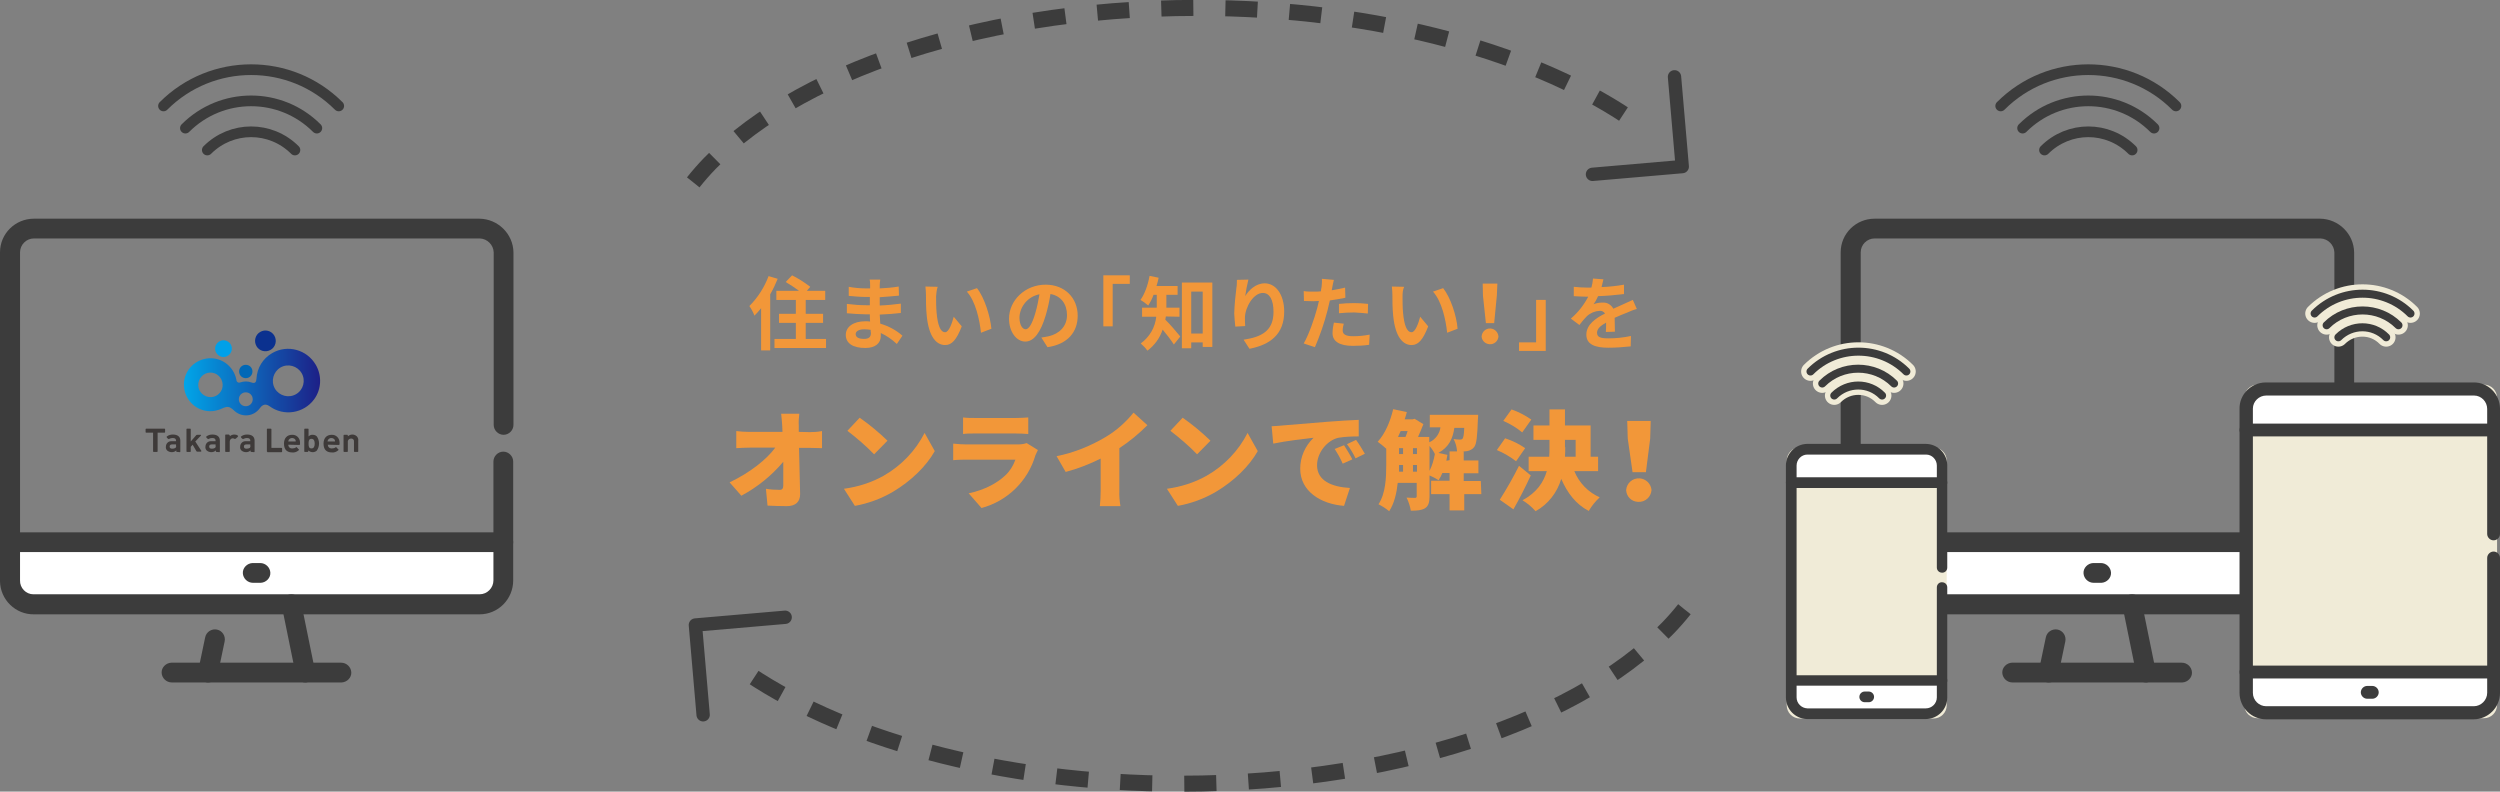 <?xml version="1.0" encoding="utf-8"?>
<!-- Generator: Adobe Illustrator 27.3.1, SVG Export Plug-In . SVG Version: 6.00 Build 0)  -->
<svg version="1.1" id="レイヤー_1" xmlns="http://www.w3.org/2000/svg" xmlns:xlink="http://www.w3.org/1999/xlink" x="0px"
	 y="0px" viewBox="0 0 935.8 296.3" style="enable-background:new 0 0 935.8 296.3;" xml:space="preserve">
<rect x="0" y="0" width="935.8" height="296.3" fill="#808080" stroke="none"/>
<style type="text/css">
	.st0{fill:#FFFFFF;}
	.st1{fill:#3C3C3C;}
	.st2{fill:none;stroke:#F0EBD7;stroke-width:7;stroke-linecap:round;stroke-linejoin:round;}
	.st3{fill:none;stroke:#3C3C3C;stroke-width:3;stroke-linecap:round;stroke-linejoin:round;}
	.st4{fill:none;stroke:#3C3C3C;stroke-width:5;stroke-linecap:round;stroke-linejoin:round;}
	.st5{fill:none;stroke:#3C3C3C;stroke-width:6;stroke-linejoin:round;stroke-dasharray:12;}
	.st6{fill:none;stroke:#3C3C3C;stroke-width:4;stroke-linecap:round;stroke-linejoin:round;}
	.st7{fill:url(#パス_81_00000043426269268858542170000007275544517744425919_);}
	.st8{fill:#0B318F;}
	.st9{fill:#00A0E9;}
	.st10{fill:#0068B7;}
	.st11{display:none;}
	.st12{display:inline;fill:#3E3A39;}
	.st13{fill:#3E3A39;}
	.st14{fill:#F0EBD7;}
	.st15{fill:#F29739;}
</style>
<g id="ill-01" transform="translate(-238.001 -1177.242)">
	<g id="グループ_12">
		<rect id="長方形_9" x="930.6" y="1381.1" class="st0" width="184.9" height="21.3"/>
		<g id="グループ_11">
			<path id="パス_14" class="st1" d="M1106.5,1407.2H939.7c-6.9,0.1-12.6-5.5-12.7-12.4c0-0.1,0-0.2,0-0.3v-122.8
				c0-7,5.7-12.6,12.7-12.6h166.8c6.9,0.1,12.6,5.7,12.7,12.6v64.6c0,2-1.7,3.7-3.7,3.7s-3.7-1.7-3.7-3.7v-64.6
				c-0.1-2.8-2.4-5.1-5.2-5.2H939.7c-2.9,0-5.2,2.4-5.2,5.2v122.8c-0.1,2.8,2.2,5.2,5,5.2c0.1,0,0.2,0,0.2,0h166.8
				c2.9,0,5.2-2.4,5.2-5.2v-44.5c0-2,1.7-3.7,3.7-3.7s3.7,1.7,3.7,3.7v44.5C1119.2,1401.5,1113.5,1407.2,1106.5,1407.2z"/>
			<path id="パス_15" class="st1" d="M1054.8,1432.7h-63.5c-2,0-3.7-1.6-3.8-3.6s1.6-3.7,3.6-3.8c0,0,0.1,0,0.1,0h63.5
				c2,0,3.7,1.6,3.8,3.6s-1.6,3.7-3.6,3.8C1054.9,1432.7,1054.9,1432.7,1054.8,1432.7z"/>
			<path id="パス_16" class="st1" d="M1004.9,1432.7c-0.3,0-0.5,0-0.8-0.1c-2-0.4-3.3-2.4-2.9-4.4c0,0,0,0,0,0l2.6-12.4
				c0.4-2,2.4-3.3,4.4-2.9c2,0.4,3.3,2.4,2.9,4.4c0,0,0,0,0,0l-2.6,12.4C1008.2,1431.5,1006.6,1432.7,1004.9,1432.7z"/>
			<path id="パス_17" class="st1" d="M1041.3,1432.7c-1.8,0-3.3-1.2-3.6-3l-5.2-25.5c-0.4-2,0.8-4,2.8-4.4c2-0.4,4,0.8,4.4,2.8
				c0,0,0,0,0,0.1l5.2,25.5c0.4,2-0.9,4-2.9,4.4C1041.8,1432.7,1041.6,1432.7,1041.3,1432.7z"/>
			<path id="パス_18" class="st1" d="M1115.5,1383.9H930.7c-2,0-3.7-1.7-3.7-3.7s1.7-3.7,3.7-3.7h184.7c2,0,3.7,1.7,3.7,3.7
				S1117.5,1383.9,1115.5,1383.9z"/>
			<path id="パス_19" class="st1" d="M1024.5,1395.4h-2.8c-2,0-3.7-1.6-3.8-3.6s1.6-3.7,3.6-3.8c0,0,0.1,0,0.1,0h2.8
				c2,0,3.7,1.6,3.8,3.6s-1.6,3.7-3.6,3.8C1024.6,1395.4,1024.5,1395.4,1024.5,1395.4z"/>
		</g>
	</g>
	<g id="グループ_13">
		<path id="パス_20" class="st2" d="M924.6,1325.3c5-5,13-5,17.9,0"/>
		<path id="パス_21" class="st2" d="M920.1,1320.8c7.4-7.4,19.5-7.4,26.9,0c0,0,0,0,0,0"/>
		<path id="パス_22" class="st2" d="M915.7,1316.3c9.9-9.9,26-9.9,35.9,0"/>
	</g>
	<g id="グループ_14">
		<path id="パス_23" class="st3" d="M924.6,1325.3c5-5,13-5,17.9,0"/>
		<path id="パス_24" class="st3" d="M920.1,1320.8c7.4-7.4,19.5-7.4,26.9,0c0,0,0,0,0,0"/>
		<path id="パス_25" class="st3" d="M915.7,1316.3c9.9-9.9,26-9.9,35.9,0"/>
	</g>
	<g id="グループ_15">
		<path id="パス_26" class="st4" d="M834.1,1242.5l33.6-2.9l-2.9-33.6"/>
		<path id="パス_27" class="st5" d="M497.5,1245.5c30.3-38.3,103.3-65.3,188.6-65.3c68.1,0,128.4,17.2,165.3,43.6"/>
	</g>
	<g id="グループ_16">
		<path id="パス_28" class="st4" d="M531.9,1408.3l-33.6,2.9l2.9,33.6"/>
		<path id="パス_29" class="st5" d="M868.5,1405.3c-30.3,38.3-103.3,65.3-188.6,65.3c-68.1,0-128.4-17.2-165.3-43.6"/>
	</g>
	<g id="グループ_17">
		<path id="パス_30" class="st6" d="M315.6,1233.4c9.1-9.1,23.7-9.1,32.8,0c0,0,0,0,0,0"/>
		<path id="パス_31" class="st6" d="M307.4,1225.2c13.6-13.6,35.6-13.6,49.2,0c0,0,0,0,0,0"/>
		<path id="パス_32" class="st6" d="M299.2,1216.9c18.1-18.1,47.5-18.1,65.6,0c0,0,0,0,0,0"/>
	</g>
	<g id="グループ_18">
		<path id="パス_33" class="st6" d="M1003.3,1233.4c9.1-9.1,23.7-9.1,32.8,0c0,0,0,0,0,0"/>
		<path id="パス_34" class="st6" d="M995.1,1225.2c13.6-13.6,35.6-13.6,49.2,0c0,0,0,0,0,0"/>
		<path id="パス_35" class="st6" d="M986.9,1216.9c18.1-18.1,47.5-18.1,65.6,0c0,0,0,0,0,0"/>
	</g>
	<g id="グループ_19">
		<path id="パス_36" class="st2" d="M1113.3,1303.5c5-5,13-5,17.9,0c0,0,0,0,0,0"/>
		<path id="パス_37" class="st2" d="M1108.9,1299c7.4-7.4,19.5-7.4,26.9,0"/>
		<path id="パス_38" class="st2" d="M1104.4,1294.6c9.9-9.9,26-9.9,35.9,0c0,0,0,0,0,0"/>
	</g>
	<g id="グループ_20">
		<path id="パス_39" class="st3" d="M1113.3,1303.5c5-5,13-5,17.9,0c0,0,0,0,0,0"/>
		<path id="パス_40" class="st3" d="M1108.9,1299c7.4-7.4,19.5-7.4,26.9,0"/>
		<path id="パス_41" class="st3" d="M1104.4,1294.6c9.9-9.9,26-9.9,35.9,0c0,0,0,0,0,0"/>
	</g>
	<g id="グループ_35">
		<g id="グループ_29">
			
				<linearGradient id="パス_81_00000163761152463397484170000005026530213764343735_" gradientUnits="userSpaceOnUse" x1="284.08" y1="1616.741" x2="285.08" y2="1616.741" gradientTransform="matrix(51.026 0 0 -25.012 -14188.783 41758.188)">
				<stop  offset="0" style="stop-color:#00A6E9"/>
				<stop  offset="1" style="stop-color:#1D2087"/>
			</linearGradient>
			<path id="パス_81" style="fill:url(#パス_81_00000163761152463397484170000005026530213764343735_);" d="M356.2,1313.8
				c-3.3-5.7-10.6-7.7-16.3-4.4c-3.5,2-5.7,5.6-5.9,9.6c-0.1,1.3-0.5,1.9-1.9,1.4c-1.3-0.5-2.8-0.5-4.2,0c-0.5,0.2-1.1,0-1.3-0.5
				c-0.1-0.1-0.1-0.2-0.1-0.4c-1-5.4-6.1-9-11.5-8c-5.4,1-9,6.1-8,11.5s6.1,9,11.5,8c0.8-0.2,1.7-0.4,2.5-0.8c2.2-1,2.9-0.9,4.7,0.8
				c2.6,2.4,6.6,2.3,9-0.3c0.2-0.2,0.4-0.4,0.5-0.6c0.6-0.8,1.8-2.2,3.7-0.8c5.3,3.9,12.8,2.7,16.7-2.6
				C358.3,1323,358.6,1317.9,356.2,1313.8L356.2,1313.8z M321.1,1322.9c-0.9,2.4-3.5,3.6-5.9,2.7c-2.4-0.9-3.6-3.5-2.7-5.9
				c0.9-2.4,3.5-3.6,5.9-2.7C320.7,1317.9,321.9,1320.5,321.1,1322.9C321.1,1322.9,321.1,1322.9,321.1,1322.9z M330,1329.3
				c-1.5,0-2.6-1.2-2.6-2.6c0-1.5,1.2-2.6,2.6-2.6c1.5,0,2.6,1.2,2.6,2.6C332.6,1328.1,331.5,1329.3,330,1329.3
				C330,1329.3,330,1329.3,330,1329.3L330,1329.3z M348.8,1324.8c-2.8,1.6-6.3,0.6-7.9-2.1c-1.6-2.8-0.6-6.3,2.1-7.9
				c2.8-1.6,6.3-0.6,7.9,2.1c0,0,0,0,0,0C352.5,1319.6,351.6,1323.2,348.8,1324.8C348.8,1324.8,348.8,1324.8,348.8,1324.8
				L348.8,1324.8z"/>
			<path id="パス_82" class="st8" d="M340.7,1302.9c1.1,1.9,0.4,4.3-1.4,5.3c-1.9,1.1-4.3,0.4-5.3-1.4c-1.1-1.9-0.4-4.3,1.4-5.3
				c0,0,0,0,0,0C337.2,1300.4,339.6,1301,340.7,1302.9z"/>
			<path id="パス_83" class="st9" d="M324.6,1308.8c-0.6,1.6-2.4,2.5-4,1.9s-2.5-2.4-1.9-4c0.6-1.6,2.4-2.5,4-1.9c0,0,0,0,0,0
				C324.4,1305.4,325.2,1307.2,324.6,1308.8z"/>
			<path id="パス_84" class="st10" d="M332.5,1316.3c0,1.4-1.1,2.5-2.5,2.5c-1.4,0-2.5-1.1-2.5-2.5c0-1.4,1.1-2.5,2.5-2.5
				c0,0,0,0,0,0C331.4,1313.8,332.5,1314.9,332.5,1316.3z"/>
		</g>
		<g id="グループ_34">
			<g id="グループ_30" class="st11">
				<path id="パス_85" class="st12" d="M321.5,1356.1c-0.6,0.7-1.5,1-2.4,1c-0.9,0-1.7-0.3-2.3-0.9c-0.9-0.9-0.8-2-0.8-3.4
					s0-2.6,0.8-3.4c0.6-0.6,1.5-1,2.3-0.9c1.6-0.1,3,1,3.2,2.6c0,0.1,0,0.2-0.1,0.2c0,0,0,0,0,0h-1.4c-0.1,0-0.1-0.1-0.2-0.1
					c-0.2-0.7-0.8-1.2-1.5-1.1c-0.4,0-0.8,0.2-1.1,0.5c-0.3,0.4-0.4,0.8-0.4,2.4s0.1,2.1,0.4,2.4c0.3,0.3,0.7,0.5,1.1,0.4
					c0.5,0,0.9-0.2,1.2-0.5c0.3-0.3,0.4-0.7,0.4-1.2v-0.3h-1.4c-0.1,0-0.2-0.1-0.2-0.2v-1.1c0-0.1,0.1-0.2,0.2-0.2h2.9
					c0.1,0,0.2,0.1,0.2,0.2v1.1C322.4,1354.5,322.1,1355.4,321.5,1356.1z"/>
				<path id="パス_86" class="st12" d="M334.2,1356.4c-0.5,0.5-1.2,0.8-2,0.8c-0.7,0-1.4-0.3-2-0.8c-1-1.5-1-3.4,0-4.9
					c0.5-0.5,1.2-0.8,2-0.8c0.7,0,1.4,0.3,2,0.8C335.1,1352.9,335.1,1354.9,334.2,1356.4z M332.9,1352.4c-0.2-0.2-0.5-0.3-0.7-0.3
					c-0.3,0-0.5,0.1-0.7,0.3c-0.3,0.4-0.4,1-0.4,1.5c-0.1,0.5,0.1,1.1,0.4,1.5c0.2,0.2,0.5,0.3,0.7,0.3c0.3,0,0.5-0.1,0.7-0.3
					c0.3-0.4,0.4-1,0.4-1.5C333.4,1353.4,333.2,1352.8,332.9,1352.4z"/>
				<path id="パス_87" class="st12" d="M340.2,1357.1c-0.1,0-0.2-0.1-0.2-0.2v-0.4c-0.4,0.4-1,0.7-1.6,0.7c-0.6,0-1.1-0.2-1.5-0.6
					c-0.5-0.5-0.7-1.1-0.6-1.8v-3.9c0-0.1,0.1-0.2,0.2-0.2h1.2c0.1,0,0.2,0.1,0.2,0.2v3.7c0,0.6,0.4,1.1,1,1.1s1.1-0.4,1.1-1
					c0-0.1,0-0.1,0-0.2v-3.7c0-0.1,0.1-0.2,0.2-0.2h1.2c0.1,0,0.2,0.1,0.2,0.2v6c0,0.1-0.1,0.2-0.2,0.2L340.2,1357.1z"/>
				<path id="パス_88" class="st12" d="M348.1,1356.5c-0.4,0.4-1,0.6-1.5,0.6c-0.6,0-1.1-0.2-1.5-0.6v2.7c0,0.1-0.1,0.2-0.2,0.2
					h-1.2c-0.1,0-0.2-0.1-0.2-0.2v-8.3c0-0.1,0.1-0.2,0.2-0.2h1.2c0.1,0,0.2,0.1,0.2,0.2v0.4c0.4-0.5,1-0.7,1.6-0.7
					c0.6,0,1.1,0.2,1.5,0.6C349,1352.9,349,1354.9,348.1,1356.5L348.1,1356.5z M346.1,1352.1c-0.9,0-1.1,0.8-1.1,1.8
					s0.1,1.8,1.1,1.8s1.1-0.8,1.1-1.8S347.1,1352.1,346.1,1352.1z"/>
				<path id="パス_89" class="st12" d="M325.6,1350.6c0.2,0,0.3,0,0.3,0.3l0,0.2c0,0,0,0.1,0.1,0c0.4-0.4,1-0.6,1.6-0.6
					c0.5,0,1,0.1,1.3,0.4c0.2,0.1,0.1,0.2,0.1,0.3c-0.1,0.2-0.3,0.4-0.5,0.5c-0.1,0.2-0.3,0.3-0.5,0.4c-0.1,0.1-0.2,0.1-0.3,0
					c-0.2-0.1-0.5-0.2-0.7-0.2c-0.6,0-1.1,0.6-1.1,1.2c0,0,0,0,0,0v3.7c0,0.1-0.1,0.2-0.2,0.2c0,0,0,0,0,0h-1.3
					c-0.1,0-0.2-0.1-0.2-0.2v-6.1c0-0.1,0.1-0.2,0.2-0.2L325.6,1350.6z"/>
			</g>
			<g id="グループ_33">
				<g id="グループ_31">
					<path id="パス_90" class="st13" d="M295.5,1346.4c-0.1,0-0.2-0.1-0.2-0.2c0,0,0,0,0,0v-7h-2.6c-0.1,0-0.2-0.1-0.2-0.2v-1.1
						c0-0.1,0.1-0.2,0.2-0.2h6.9c0.1,0,0.2,0.1,0.2,0.2v1.1c0,0.1-0.1,0.2-0.2,0.2c0,0,0,0,0,0H297v7c0,0.1-0.1,0.2-0.2,0.2H295.5z"
						/>
					<path id="パス_91" class="st13" d="M304.2,1346.4c-0.2,0-0.2,0-0.2-0.3l0-0.2c0,0,0-0.1-0.1,0c0,0,0,0,0,0
						c-0.4,0.4-1,0.6-1.6,0.6c-0.6,0-1.2-0.2-1.7-0.6c-0.4-0.4-0.6-0.9-0.5-1.5c0-1.1,0.9-2,1.9-2c0.1,0,0.2,0,0.3,0h1.6v-0.2
						c0-0.7-0.4-1-1.3-1c-0.4,0-0.8,0.1-1.2,0.3c-0.1,0.1-0.2,0.1-0.3,0.1c-0.1-0.1-0.3-0.2-0.4-0.3c-0.1-0.1-0.3-0.3-0.3-0.4
						c-0.1-0.1-0.1-0.2,0.1-0.3c0.6-0.5,1.4-0.7,2.2-0.7c1.8,0,2.8,0.8,2.8,2.3v4.1c0,0.1-0.1,0.2-0.2,0.2L304.2,1346.4z
						 M303.9,1343.6h-1.5c-0.6,0-0.9,0.3-0.9,0.8s0.3,0.8,1,0.8c0.4,0,0.9-0.1,1.2-0.3c0.2-0.2,0.3-0.5,0.2-0.8V1343.6z"/>
					<path id="パス_92" class="st13" d="M319,1346.4c-0.2,0-0.2,0-0.2-0.3l0-0.2c0,0,0-0.1-0.1,0c0,0,0,0,0,0
						c-0.4,0.4-1,0.6-1.6,0.6c-0.6,0-1.2-0.2-1.7-0.6c-0.4-0.4-0.6-0.9-0.5-1.5c0-1.1,0.9-2,1.9-2c0.1,0,0.2,0,0.3,0h1.6v-0.2
						c0-0.7-0.4-1-1.3-1c-0.4,0-0.8,0.1-1.2,0.3c-0.1,0.1-0.2,0.1-0.3,0.1c-0.1-0.1-0.3-0.2-0.4-0.3c-0.1-0.1-0.3-0.3-0.3-0.4
						c-0.1-0.1-0.1-0.2,0.1-0.3c0.6-0.5,1.4-0.7,2.2-0.7c1.8,0,2.8,0.8,2.8,2.3v4.1c0,0.1-0.1,0.2-0.2,0.2L319,1346.4z
						 M318.7,1343.6h-1.5c-0.6,0-0.9,0.3-0.9,0.8s0.3,0.8,1,0.8c0.4,0,0.9-0.1,1.2-0.3c0.2-0.2,0.3-0.5,0.2-0.8V1343.6z"/>
					<path id="パス_93" class="st13" d="M332,1346.4c-0.2,0-0.2,0-0.2-0.3l0-0.2c0,0,0-0.1-0.1,0c0,0,0,0,0,0
						c-0.4,0.4-1,0.6-1.6,0.6c-0.6,0-1.2-0.2-1.7-0.6c-0.4-0.4-0.6-0.9-0.5-1.5c0-1.1,0.9-2,1.9-2c0.1,0,0.2,0,0.3,0h1.6v-0.2
						c0-0.7-0.4-1-1.3-1c-0.4,0-0.8,0.1-1.2,0.3c-0.1,0.1-0.2,0.1-0.3,0.1c-0.1-0.1-0.3-0.2-0.4-0.3c-0.1-0.1-0.3-0.3-0.3-0.4
						c-0.1-0.1-0.1-0.2,0.1-0.3c0.6-0.5,1.4-0.7,2.2-0.7c1.8,0,2.8,0.8,2.8,2.3v4.1c0,0.1-0.1,0.2-0.2,0.2L332,1346.4z
						 M331.7,1343.6h-1.5c-0.6,0-0.9,0.3-0.9,0.8s0.3,0.8,1,0.8c0.4,0,0.9-0.1,1.2-0.3c0.2-0.2,0.3-0.5,0.2-0.8V1343.6z"/>
					<path id="パス_94" class="st13" d="M308,1346.4c-0.1,0-0.2-0.1-0.2-0.2c0,0,0,0,0,0v-8.3c0-0.1,0.1-0.2,0.2-0.2h1.2
						c0.1,0,0.2,0.1,0.2,0.2v4.6l2-2.3c0.1-0.1,0.2-0.2,0.4-0.2h1.3c0.2,0,0.2,0.2,0.1,0.3l-2.1,2.2l2.2,3.4c0.2,0.2,0,0.4-0.1,0.4
						h-1.4c-0.1,0-0.3-0.1-0.3-0.2l-1.4-2.4l-0.7,0.8v1.7c0,0.1-0.1,0.2-0.2,0.2L308,1346.4z"/>
					<path id="パス_95" class="st13" d="M323.7,1340c0.2,0,0.3,0,0.3,0.3l0,0.2c0,0,0,0.1,0.1,0c0.4-0.4,1-0.6,1.6-0.6
						c0.5,0,1,0.1,1.3,0.4c0.2,0.1,0.1,0.2,0.1,0.3c-0.1,0.2-0.3,0.4-0.5,0.5c-0.1,0.2-0.3,0.3-0.5,0.4c-0.1,0.1-0.2,0.1-0.3,0
						c-0.2-0.1-0.5-0.2-0.7-0.2c-0.6,0-1.1,0.6-1.1,1.2c0,0,0,0,0,0v3.7c0,0.1-0.1,0.2-0.2,0.2c0,0,0,0,0,0h-1.3
						c-0.1,0-0.2-0.1-0.2-0.2v-6.1c0-0.1,0.1-0.2,0.2-0.2H323.7z"/>
				</g>
				<g id="グループ_32">
					<path id="パス_96" class="st13" d="M338.1,1346.4c-0.1,0-0.2-0.1-0.2-0.2v-8.3c0-0.1,0.1-0.2,0.2-0.2h1.3
						c0.1,0,0.2,0.1,0.2,0.2v7h3.8c0.1,0,0.2,0.1,0.2,0.2v1.2c0,0.1-0.1,0.2-0.2,0.2H338.1z"/>
					<path id="パス_97" class="st13" d="M345.9,1343.7c0,0.8,0.6,1.4,1.3,1.4c0.1,0,0.1,0,0.2,0c0.5,0,1-0.1,1.4-0.4
						c0.1-0.1,0.2-0.2,0.3,0c0,0,0.1,0.1,0.4,0.4c0.2,0.2,0.3,0.4,0.4,0.4c0.1,0.1,0.1,0.1-0.1,0.3c-0.7,0.6-1.5,0.9-2.4,0.8
						c-1.6,0-3.1-0.7-3.1-3.3c0-2.1,1.2-3.3,3-3.3c1.6-0.1,2.9,1.1,3,2.7c0,0.1,0,0.2,0,0.4v0.4c0,0.2-0.1,0.3-0.3,0.3L345.9,1343.7
						z M348.6,1341.9c-0.4-0.7-1.3-0.9-2-0.5c-0.2,0.1-0.4,0.3-0.5,0.5c-0.1,0.2-0.2,0.4-0.2,0.6h2.8
						C348.7,1342.3,348.7,1342.1,348.6,1341.9L348.6,1341.9z"/>
					<path id="パス_98" class="st13" d="M360.7,1343.7c0,0.8,0.6,1.4,1.3,1.4c0.1,0,0.1,0,0.2,0c0.5,0,1-0.1,1.4-0.4
						c0.1-0.1,0.2-0.2,0.3,0c0,0,0.1,0.1,0.4,0.4c0.2,0.2,0.3,0.4,0.4,0.4c0.1,0.1,0.1,0.1-0.1,0.3c-0.7,0.6-1.5,0.9-2.4,0.8
						c-1.6,0-3.1-0.7-3.1-3.3c0-2.1,1.2-3.3,3-3.3c1.6-0.1,2.9,1.1,3,2.7c0,0.1,0,0.2,0,0.4v0.4c0,0.2-0.1,0.3-0.3,0.3L360.7,1343.7
						z M363.3,1341.9c-0.4-0.7-1.3-0.9-2-0.5c-0.2,0.1-0.4,0.3-0.5,0.5c-0.1,0.2-0.2,0.4-0.2,0.6h2.8
						C363.4,1342.3,363.4,1342.1,363.3,1341.9L363.3,1341.9z"/>
					<path id="パス_99" class="st13" d="M352.1,1346.4c-0.1,0-0.2-0.1-0.2-0.2v-8.3c0-0.1,0.1-0.2,0.2-0.2h1.2
						c0.1,0,0.2,0.1,0.2,0.2v2.7c0.4-0.4,1-0.7,1.6-0.6c0.6,0,1.1,0.2,1.5,0.6c1.1,1.6,1.1,3.7,0,5.3c-0.4,0.4-1,0.6-1.5,0.6
						c-0.6,0-1.2-0.2-1.6-0.6c0,0-0.1,0-0.1,0l0,0.2c0,0.2,0,0.3-0.3,0.3L352.1,1346.4z M354.6,1341.5c-1,0-1.1,0.8-1.1,1.8
						s0.1,1.8,1.1,1.8c0.9,0,1.2-0.8,1.2-1.8S355.5,1341.5,354.6,1341.5z"/>
					<path id="パス_100" class="st13" d="M370.7,1346.4c-0.1,0-0.2-0.1-0.2-0.2v-3.7c0.1-0.6-0.4-1.1-1-1.1c0,0-0.1,0-0.1,0
						c-0.6,0-1.1,0.4-1.2,1c0,0,0,0.1,0,0.1v3.7c0,0.1-0.1,0.2-0.2,0.2h-1.2c-0.1,0-0.2-0.1-0.2-0.2v-6c0-0.1,0.1-0.2,0.2-0.2h1.1
						c0.3,0,0.3,0.1,0.3,0.3l0,0.2c0,0,0,0,0.1,0c0,0,0,0,0,0c0.5-0.4,1-0.6,1.6-0.6c0.6,0,1.1,0.2,1.6,0.6c0.5,0.5,0.7,1.1,0.6,1.8
						v3.9c0,0.1-0.1,0.2-0.2,0.2H370.7z"/>
				</g>
			</g>
		</g>
	</g>
	<g id="グループ_75">
		<rect id="長方形_37" x="243.2" y="1379.9" class="st0" width="182.5" height="22.1"/>
		<g id="グループ_74">
			<path id="パス_340" class="st1" d="M417.5,1407.2H250.7c-6.9,0.1-12.6-5.5-12.7-12.4c0-0.1,0-0.2,0-0.3v-122.8
				c0-7,5.7-12.6,12.7-12.6h166.8c6.9,0.1,12.6,5.7,12.7,12.6v64.6c0,2-1.7,3.7-3.7,3.7c-2,0-3.7-1.7-3.7-3.7c0,0,0,0,0,0v-64.6
				c-0.1-2.8-2.4-5.1-5.2-5.2H250.7c-2.9,0-5.2,2.4-5.2,5.2v122.8c-0.1,2.8,2.2,5.2,5,5.2c0.1,0,0.2,0,0.2,0h166.8
				c2.9,0,5.2-2.4,5.2-5.2v-44.5c0-2,1.7-3.7,3.7-3.7c2,0,3.7,1.7,3.7,3.7c0,0,0,0,0,0v44.5C430.1,1401.5,424.5,1407.2,417.5,1407.2
				z"/>
			<path id="パス_341" class="st1" d="M365.8,1432.7h-63.5c-2,0-3.7-1.6-3.8-3.6s1.6-3.7,3.6-3.8c0,0,0.1,0,0.1,0h63.5
				c2,0,3.7,1.6,3.8,3.6s-1.6,3.7-3.6,3.8C365.9,1432.7,365.8,1432.7,365.8,1432.7z"/>
			<path id="パス_342" class="st1" d="M315.9,1432.7c-0.3,0-0.5,0-0.8-0.1c-2-0.4-3.3-2.4-2.9-4.4c0,0,0,0,0,0l2.6-12.4
				c0.4-2,2.4-3.3,4.4-2.9c2,0.4,3.3,2.4,2.9,4.4c0,0,0,0,0,0l-2.6,12.4C319.1,1431.5,317.6,1432.7,315.9,1432.7z"/>
			<path id="パス_343" class="st1" d="M352.3,1432.7c-1.8,0-3.3-1.2-3.6-3l-5.2-25.5c-0.4-2,0.8-4,2.8-4.4c2-0.4,4,0.8,4.4,2.8
				c0,0,0,0,0,0.1l5.2,25.5c0.4,2-0.9,4-2.9,4.4C352.8,1432.7,352.5,1432.7,352.3,1432.7z"/>
			<path id="パス_344" class="st1" d="M426.4,1383.9H241.7c-2,0-3.7-1.7-3.7-3.7s1.7-3.7,3.7-3.7h184.7c2,0,3.7,1.7,3.7,3.7
				S428.5,1383.9,426.4,1383.9L426.4,1383.9z"/>
			<path id="パス_345" class="st1" d="M335.5,1395.4h-2.8c-2,0-3.7-1.6-3.8-3.6s1.6-3.7,3.6-3.8c0,0,0.1,0,0.1,0h2.8
				c2,0,3.7,1.6,3.8,3.6s-1.6,3.7-3.6,3.8C335.6,1395.4,335.5,1395.4,335.5,1395.4z"/>
		</g>
	</g>
	<path id="長方形_53" class="st14" d="M911.8,1344.7h49.9c2.8,0,5,2.2,5,5v91.5c0,2.8-2.2,5-5,5h-49.9c-2.8,0-5-2.2-5-5v-91.5
		C906.8,1346.9,909,1344.7,911.8,1344.7z"/>
	<g id="グループ_80">
		<rect id="長方形_54" x="909.6" y="1432" class="st0" width="54" height="11"/>
		<rect id="長方形_55" x="909.8" y="1346.2" class="st0" width="54.5" height="11"/>
		<g id="グループ_79">
			<path id="パス_379" class="st1" d="M958.8,1446.4h-44.4c-4.4-0.1-7.9-3.7-7.9-8.1v-86.8c0-4.4,3.5-8,7.9-8.1h44.4
				c4.4,0,8,3.5,8.1,7.9c0,0.1,0,0.1,0,0.2v38.2c0,1.1-0.9,2-2,1.9c-1.1,0-1.9-0.9-1.9-1.9v-38.2c0-2.2-1.8-4.1-4-4.1
				c0,0-0.1,0-0.1,0h-44.4c-2.2,0-4,1.9-4,4.1v86.8c0,2.2,1.8,4,4,4.1h44.4c2.2,0,4.1-1.8,4.1-4.1v-41.2c0-1.1,0.9-2,2-1.9
				c1.1,0,1.9,0.9,1.9,1.9v41.2C966.9,1442.8,963.3,1446.4,958.8,1446.4z"/>
			<path id="パス_380" class="st1" d="M937.5,1440.1h-1.5c-1.1,0-2-0.9-2-2s0.9-2,2-2h1.5c1.1,0,2,0.9,2,2
				S938.6,1440.1,937.5,1440.1L937.5,1440.1z"/>
			<path id="パス_381" class="st1" d="M964.9,1433.9h-56.4c-1.1,0-2-0.9-1.9-2c0-1.1,0.9-1.9,1.9-1.9h56.4c1.1,0,2,0.8,2,1.9
				C967,1432.9,966.1,1433.8,964.9,1433.9C965,1433.9,964.9,1433.9,964.9,1433.9L964.9,1433.9z"/>
			<path id="パス_382" class="st1" d="M964.9,1359.9h-56.4c-1.1,0-2-0.9-2-2s0.9-2,2-2h56.4c1.1,0,2,0.9,2,2
				S966,1359.9,964.9,1359.9L964.9,1359.9z"/>
		</g>
	</g>
	<g id="グループ_82">
		<path id="長方形_56" class="st14" d="M1083.1,1321.2h84.6c2.8,0,5,2.2,5,5v114.9c0,2.8-2.2,5-5,5h-84.6c-2.8,0-5-2.2-5-5
			v-114.9C1078.1,1323.5,1080.3,1321.2,1083.1,1321.2z"/>
		<rect id="長方形_57" x="1079.4" y="1429.6" class="st0" width="90.9" height="12.7"/>
		<rect id="長方形_58" x="1079.4" y="1324.2" class="st0" width="90.9" height="12.7"/>
		<g id="グループ_81">
			<path id="パス_383" class="st1" d="M1163.9,1446.5h-77.7c-5.4,0-9.9-4.4-9.9-9.9v-106.3c-0.1-5.4,4.3-9.8,9.7-9.9
				c0.1,0,0.1,0,0.2,0h77.7c5.4-0.1,9.8,4.3,9.9,9.7c0,0.1,0,0.1,0,0.2v46.8c0,1.3-1.1,2.4-2.4,2.4s-2.4-1.1-2.4-2.4v-46.8
				c0-2.7-2.2-5-4.9-5c0,0-0.1,0-0.1,0h-77.7c-2.7,0-5,2.2-5,4.9c0,0,0,0.1,0,0.1v106.3c0,2.8,2.3,5,5,5h77.7c2.7,0,5-2.3,5-5v-50.5
				c0-1.3,1.1-2.4,2.4-2.4s2.4,1.1,2.4,2.4v50.5C1173.8,1442.1,1169.3,1446.5,1163.9,1446.5z"/>
			<path id="パス_384" class="st1" d="M1126,1438.8h-1.9c-1.3,0-2.4-1.1-2.4-2.4c0-1.3,1.1-2.4,2.4-2.4h1.9c1.3,0,2.4,1.1,2.4,2.4
				C1128.4,1437.7,1127.3,1438.8,1126,1438.8z"/>
			<path id="パス_385" class="st1" d="M1171.3,1431.2h-92.6c-1.3,0-2.4-1.1-2.4-2.4s1.1-2.4,2.4-2.4c0,0,0,0,0,0h92.6
				c1.3,0,2.4,1.1,2.4,2.4S1172.7,1431.2,1171.3,1431.2C1171.3,1431.2,1171.3,1431.2,1171.3,1431.2z"/>
			<path id="パス_386" class="st1" d="M1171.3,1340.6h-92.6c-1.3,0-2.4-1.1-2.4-2.4c0-1.3,1.1-2.4,2.4-2.4l0,0h92.6
				c1.3,0,2.4,1.1,2.4,2.4C1173.8,1339.5,1172.7,1340.6,1171.3,1340.6z"/>
		</g>
	</g>
	<g id="グループ_143">
		<path id="パス_680" class="st15" d="M529.1,1281.6c-0.8,2-1.7,3.9-2.8,5.8v21h-3.4v-15.8c-0.8,1-1.6,1.9-2.5,2.8
			c-0.5-1.3-1.1-2.5-1.9-3.6c3.2-3.2,5.6-7,7.2-11.2L529.1,1281.6z M547.2,1304.1v3.4h-19.3v-3.4h8v-6h-6.3v-3.4h6.3v-5.2h-7.3v-3.4
			h8.5c-1.6-1.2-3.3-2.3-5-3.3l2.4-2.5c2.4,1.2,4.7,2.7,6.8,4.3l-1.3,1.5h6.9v3.4h-7.3v5.2h6.5v3.4h-6.5v6H547.2z"/>
		<path id="パス_681" class="st15" d="M573.7,1306c-1.8-1.7-3.8-3.1-6-4.1c0,0.4,0,0.8,0,1.1c0,2.6-1.9,4.5-5.8,4.5
			c-4.7,0-7.3-1.8-7.3-4.9c0-3,2.8-5.1,7.3-5.1c0.6,0,1.2,0,1.8,0.1c-0.1-0.9-0.1-1.8-0.1-2.7h-1.5c-1.7,0-5.2-0.2-7.1-0.4l0-3.5
			c2.4,0.3,4.8,0.5,7.2,0.5h1.4v-3.1h-1.4c-2.2,0-4.3-0.2-6.5-0.4l0-3.4c2.1,0.4,4.3,0.6,6.5,0.6h1.5v-1.3c0-0.7,0-1.4-0.2-2h4
			c-0.1,0.7-0.2,1.4-0.2,2.1l0,1.2c2.4-0.1,4.7-0.3,7.1-0.7l0.1,3.4c-1.9,0.2-4.3,0.4-7.2,0.6l0,3.1c3-0.1,5.5-0.4,7.9-0.7v3.5
			c-2.7,0.3-5,0.5-7.9,0.6c0.1,1.1,0.1,2.3,0.2,3.4c3.1,0.9,5.9,2.4,8.3,4.5L573.7,1306z M563.9,1300.7c-0.8-0.1-1.6-0.2-2.4-0.2
			c-2.1,0-3.2,0.8-3.2,1.8c0,1.1,1,1.8,3.1,1.8c1.6,0,2.6-0.5,2.6-2.2C563.9,1301.6,563.9,1301.2,563.9,1300.7L563.9,1300.7z"/>
		<path id="パス_682" class="st15" d="M588.4,1288.1c0,1.9,0,4.2,0.2,6.3c0.4,4.3,1.3,7.2,3.2,7.2c1.4,0,2.6-3.5,3.2-5.8l3,3.6
			c-2,5.2-3.8,7-6.2,7c-3.2,0-6.1-2.9-6.9-10.9c-0.3-2.7-0.3-6.2-0.3-8c0-1-0.1-2-0.2-3l4.6,0.1
			C588.6,1285.7,588.5,1286.9,588.4,1288.1z M609.1,1300.3l-3.9,1.5c-0.5-4.8-2-11.8-5.3-15.4l3.8-1.3
			C606.5,1288.6,608.7,1295.7,609.1,1300.3L609.1,1300.3z"/>
		<path id="パス_683" class="st15" d="M627.8,1303.6c1.1-0.2,2-0.3,2.8-0.5c3.8-0.9,6.8-3.6,6.8-7.9c0-4.1-2.2-7.2-6.2-7.9
			c-0.4,2.7-1,5.4-1.8,8.1c-1.8,6-4.3,9.7-7.6,9.7c-3.3,0-6.1-3.6-6.1-8.6c0-6.8,6-12.7,13.7-12.7c7.3,0,12,5.1,12,11.6
			c0,6.2-3.8,10.7-11.3,11.8L627.8,1303.6z M625.5,1294.6c0.7-2.4,1.2-4.8,1.6-7.2c-4.2,0.8-7.3,4.4-7.5,8.6c0,3,1.2,4.5,2.3,4.5
			C623.1,1300.5,624.3,1298.6,625.5,1294.6L625.5,1294.6z"/>
		<path id="パス_684" class="st15" d="M651,1280.3h9.9v3.2h-6.4v15.9H651L651,1280.3z"/>
		<path id="パス_685" class="st15" d="M674.4,1295.7c-0.1,0.4-0.1,0.8-0.2,1.2c1.6,1.5,4.8,5.3,5.6,6.3l-2.4,3
			c-1-1.6-2.7-3.8-4.2-5.6c-1,3.1-3,5.9-5.7,7.9c-0.7-1-1.6-1.9-2.5-2.7c3.3-2.4,5.4-6,5.8-10h-5.3v-3.4h5.5v-4.8h-1.2
			c-0.5,1.4-1.2,2.8-2,4c-0.9-0.8-1.9-1.5-2.9-2.1c1.6-2.2,2.8-5.6,3.4-9l3.4,0.7c-0.2,1.1-0.5,2.1-0.8,3.1h7.9v3.3h-4.2v4.8h4.9
			v3.4L674.4,1295.7z M691.8,1283v24.1h-3.6v-1.7h-4.3v2.2h-3.5V1283L691.8,1283z M688.2,1302.1v-15.7h-4.3v15.7H688.2z"/>
		<path id="パス_686" class="st15" d="M705.3,1281.9c-0.5,2-0.9,4.1-1.2,6.2c1.4-2.3,4-4.8,7.3-4.8c4.1,0,7.3,4.1,7.3,10.6
			c0,8.4-5.2,12.4-13,13.9l-2.2-3.4c6.6-1,11.2-3.2,11.2-10.4c0-4.6-1.5-7.1-4-7.1c-3.5,0-6.6,5.3-6.7,9.2c0,1.1,0,2.1,0.1,3.2
			l-3.7,0.2c-0.2-1.6-0.3-3.3-0.4-4.9c0.1-3.2,0.4-6.4,0.8-9.5c0.2-1.1,0.2-2.3,0.2-3.1L705.3,1281.9z"/>
		<path id="パス_687" class="st15" d="M741.6,1288.7c-1.8,0.4-3.8,0.7-5.8,1c-0.3,1.3-0.6,2.6-0.9,3.8c-1.2,4.7-2.8,9.3-4.7,13.7
			l-4.2-1.4c1.8-3,4-9.2,5.1-13.4c0.2-0.8,0.4-1.6,0.6-2.5c-0.7,0-1.4,0.1-2,0.1c-1.4,0-2.5-0.1-3.6-0.1l-0.1-3.7
			c1.2,0.2,2.5,0.2,3.8,0.2c0.9,0,1.7,0,2.6-0.1c0.1-0.7,0.2-1.2,0.3-1.7c0.1-1,0.2-2,0.1-3l4.5,0.4c-0.2,0.8-0.5,2.1-0.6,2.8
			l-0.2,1.1c1.7-0.3,3.4-0.6,5-1L741.6,1288.7z M741,1298.4c-0.2,0.8-0.4,1.6-0.4,2.5c0,1.3,0.8,2.2,3.9,2.2c2.1,0,4.1-0.2,6.2-0.6
			l-0.2,3.8c-2,0.3-4,0.4-6.1,0.4c-5,0-7.6-1.7-7.6-4.7c0-1.3,0.2-2.7,0.5-4L741,1298.4z M739.2,1291c1.7-0.2,3.8-0.3,5.7-0.3
			c1.7,0,3.5,0.1,5.2,0.3l-0.1,3.6c-1.7-0.2-3.4-0.3-5.1-0.4c-1.9,0-3.8,0.1-5.7,0.3L739.2,1291z"/>
		<path id="パス_688" class="st15" d="M763,1288.1c0,1.9,0,4.2,0.2,6.3c0.4,4.3,1.3,7.2,3.2,7.2c1.4,0,2.6-3.5,3.2-5.8l3,3.6
			c-2,5.2-3.8,7-6.2,7c-3.2,0-6.1-2.9-6.9-10.9c-0.3-2.7-0.3-6.2-0.3-8c0-1-0.1-2-0.2-3l4.6,0.1C763.1,1285.7,763,1286.9,763,1288.1
			z M783.6,1300.3l-3.9,1.5c-0.5-4.8-2-11.8-5.3-15.4l3.8-1.3C781,1288.6,783.3,1295.7,783.6,1300.3L783.6,1300.3z"/>
		<path id="パス_689" class="st15" d="M792.6,1303.2c0.1-1.7,1.5-3.1,3.3-3c1.6,0.1,2.9,1.4,3,3c-0.1,1.7-1.6,3-3.3,2.9
			C794,1306,792.7,1304.8,792.6,1303.2z M793.1,1287.9l-0.1-4.5h5.5l-0.2,4.5l-1,10.3h-3.1L793.1,1287.9z"/>
		<path id="パス_690" class="st15" d="M816.6,1308.6h-10v-3.2h6.4v-15.9h3.6L816.6,1308.6z"/>
		<path id="パス_691" class="st15" d="M839.1,1301.5c0.1-0.9,0.1-2.2,0.1-3.5c-2.2,1.2-3.4,2.4-3.4,3.8c0,1.7,1.4,2.1,4.3,2.1
			c2.8,0,5.7-0.3,8.4-0.9l-0.1,3.9c-2.8,0.3-5.6,0.5-8.4,0.5c-4.7,0-8.2-1.1-8.2-4.9c0-3.8,3.6-6.2,7-7.9c-0.5-0.7-1.2-1.1-2.1-1
			c-1.7,0.1-3.4,0.8-4.7,2c-1,1-1.9,2.1-2.8,3.3l-3.2-2.4c2.7-2.3,4.9-5.1,6.5-8.2h-0.4c-1.2,0-3.4-0.1-5-0.2v-3.5
			c1.7,0.2,3.5,0.3,5.2,0.3h1.4c0.3-1.1,0.5-2.2,0.6-3.4l3.9,0.3c-0.2,0.7-0.4,1.7-0.7,2.9c2.8-0.1,5.6-0.4,8.4-0.9l0,3.5
			c-3.2,0.4-6.4,0.7-9.7,0.8c-0.5,1.1-1,2.1-1.7,3c1.1-0.4,2.2-0.6,3.4-0.6c1.7-0.1,3.2,0.8,4,2.3c1.5-0.7,2.8-1.2,4-1.8
			c1.1-0.5,2.2-1,3.3-1.5l1.5,3.4c-1.2,0.3-2.4,0.8-3.5,1.3c-1.3,0.5-3,1.2-4.8,2c0,1.7,0.1,3.8,0.1,5.2L839.1,1301.5z"/>
		<path id="パス_692" class="st15" d="M541.1,1339c1.5,0,3-0.1,4.6-0.4v6.4c-1.4,0-3.1-0.1-4.2-0.1h-4.4
			c0.1,5.7,0.3,11.7,0.4,17.3c0,2.8-1.6,4.5-5,4.5c-2.6,0-4.8-0.1-7.2-0.2l-0.6-6.3c1.7,0.3,3.4,0.4,5.2,0.4c0.9,0,1.3-0.5,1.3-1.7
			c0-2.4,0-5.4,0-8.8c-4.4,5.2-9.7,9.5-15.7,12.7l-4.4-5c7.6-3.6,13.9-8.6,17.1-13h-9.6c-1.5,0-3.5,0.1-5,0.2v-6.4
			c1.6,0.2,3.2,0.3,4.8,0.3h12.5l-0.1-2.3c-0.1-1.3-0.2-2.9-0.4-4.5h6.8c-0.2,1.5-0.3,3-0.2,4.5l0,2.3L541.1,1339z"/>
		<path id="パス_693" class="st15" d="M568.8,1355.3c6.5-3.7,11.9-9.3,15.3-16l3.8,6.8c-3.2,5.7-8.9,11.2-15.6,15.2
			c-4.4,2.6-9.3,4.4-14.3,5.3l-4.1-6.4C559.1,1359.5,564.2,1357.9,568.8,1355.3z M570.2,1342.2l-5,5.1c-3.1-3.2-6.5-6.1-10-8.8
			l4.6-4.9C563.5,1336.2,567,1339.1,570.2,1342.2L570.2,1342.2z"/>
		<path id="パス_694" class="st15" d="M626.5,1345.7c-0.3,0.6-0.6,1.3-0.9,1.9c-2.8,9.7-10.5,17.2-20.2,19.8l-4.8-5.5
			c6.2-1.3,10.9-4,13.8-6.8c1.7-1.6,2.9-3.6,3.7-5.8h-18.2c-1,0-3.3,0-5.1,0.2v-6.2c1.8,0.2,3.7,0.3,5.1,0.3h19
			c1.1,0,2.3-0.1,3.4-0.5L626.5,1345.7z M598.5,1333.5c1.5,0.2,3,0.2,4.5,0.2h15.2c1.6,0,3.2-0.1,4.7-0.2v6.2
			c-1.1-0.1-3.3-0.2-4.8-0.2H603c-1.4,0-3.3,0-4.5,0.2L598.5,1333.5z"/>
		<path id="パス_695" class="st15" d="M657,1360.9c-0.1,1.9,0.1,3.9,0.4,5.8h-7.7c0.2-1.9,0.3-3.9,0.3-5.8v-12
			c-4.2,2.1-8.6,3.8-13.1,5l-3.4-5.9c6.5-1.3,12.7-3.8,18.4-7.2c4-2.4,7.5-5.5,10.4-9.1l5.2,4.7c-3.2,3.2-6.7,6.1-10.5,8.6
			L657,1360.9z"/>
		<path id="パス_696" class="st15" d="M689.7,1355.3c6.5-3.7,11.9-9.3,15.3-16l3.8,6.8c-3.2,5.7-8.9,11.2-15.6,15.2
			c-4.4,2.6-9.3,4.4-14.3,5.3l-4.1-6.4C680,1359.5,685.1,1357.9,689.7,1355.3z M691.1,1342.2l-5,5.1c-3.1-3.2-6.5-6.1-10-8.8
			l4.6-4.9C684.4,1336.2,687.9,1339.1,691.1,1342.2L691.1,1342.2z"/>
		<path id="パス_697" class="st15" d="M718.1,1336.5c3.7-0.3,9.7-0.8,17-1.4c4-0.3,8.6-0.6,11.5-0.7l0,6.2c-2.5,0-5.1,0.1-7.6,0.5
			c-4.3,1-8,5.6-8,10.3c0,5.8,5.5,8.1,12.3,8.5l-2.2,6.7c-8.8-0.7-16.4-5.5-16.4-13.9c0-4.4,1.8-8.5,5-11.6
			c-3.4,0.4-10.4,1.2-15.1,2.2l-0.6-6.5C715.6,1336.7,717.4,1336.6,718.1,1336.5z M744.2,1349.2l-3.6,1.6c-0.8-1.9-1.9-3.8-3-5.5
			l3.5-1.4C742.2,1345.6,743.3,1347.4,744.2,1349.2z M748.9,1347.1l-3.5,1.7c-0.9-1.9-2-3.7-3.2-5.3l3.4-1.6
			C746.7,1343.4,748.1,1345.7,748.9,1347.1z"/>
		<path id="パス_698" class="st15" d="M792.5,1362.2h-6.4v6.1h-5.5v-6.1h-6.9v-5h6.9v-2.9h-2.7c-0.4,0.9-0.8,1.8-1.4,2.7
			c-1.1-0.7-2.2-1.3-3.4-1.8v7.9c0,2.1-0.4,3.6-1.7,4.4c-1.4,0.8-3,0.9-5.3,0.9c-0.3-1.7-0.8-3.3-1.6-4.9c1.3,0.1,2.8,0.1,3.2,0.1
			c0.4,0,0.6-0.2,0.6-0.6v-5h-7.1c-0.4,3.8-1.3,7.7-3.2,10.6c-1.2-1-2.6-1.9-4-2.6c2.7-4.1,2.9-10.1,2.9-14.6v-6.2
			c-1-0.9-2.1-1.8-3.2-2.6c2.7-2.9,4.7-7.5,5.8-12.2l5.1,1.1c-0.2,0.9-0.5,1.8-0.8,2.7h3l0.7-0.2l3.3,2c-0.6,1.6-1.3,3.2-2,4.8h4.2
			v2c2.3-1,3.9-3.2,4.2-5.6h-4v-4.7h18.1c0,0,0,1.2-0.1,1.8c-0.2,6.3-0.5,9.2-1.4,10.3c-0.6,0.8-1.6,1.3-2.6,1.5
			c-0.5,0.1-1.2,0.1-1.9,0.2h0.6v3.3h5.5v4.8h-5.5v2.9h6.4L792.5,1362.2z M762.3,1338.6c-0.4,0.8-0.7,1.5-1,2.2h2.8
			c0.3-0.7,0.6-1.5,0.8-2.2H762.3z M761.7,1351.4c0,0.8,0,1.6,0,2.4h1.5v-2.5h-1.5L761.7,1351.4z M761.7,1347.2h1.5v-2.2h-1.5
			V1347.2z M766.9,1347.2h1.5v-2.2h-1.5V1347.2z M768.4,1353.8v-2.5h-1.5v2.5H768.4z M773.1,1353.5c1-2,1.6-4.1,2-6.3
			c-0.5-1.1-1.2-2.1-2-3V1353.5z M780.6,1349.5v-3.3h2.8c-0.1-1.6-0.5-3.2-1.3-4.6c0.8,0.1,1.6,0.2,2.4,0.2c0.4,0,0.8-0.1,1-0.4
			c0.3-0.4,0.5-1.5,0.6-4h-3.7c-0.6,4-2,7.2-6,9.4l3.4,0.7c-0.1,0.7-0.3,1.4-0.4,2.2L780.6,1349.5z"/>
		<path id="パス_699" class="st15" d="M805.5,1349.9c-2.2-1.7-4.6-3.1-7.2-4.2l3.1-4.4c2.7,0.9,5.2,2.1,7.5,3.7L805.5,1349.9z
			 M811,1355.2c-2,4.3-4.2,8.7-6.5,12.7l-5.1-3.6c2.6-4.1,5-8.3,7.2-12.7L811,1355.2z M807.8,1339.1c-2.2-1.8-4.5-3.2-7.1-4.3
			l3.1-4.3c2.6,0.9,5.1,2.2,7.4,3.8L807.8,1339.1z M827.3,1353.6c1.8,4.4,5.2,7.9,9.5,9.8c-1.6,1.5-3,3.2-4.1,5.1
			c-4.8-2.5-8-6.7-10.3-12c-1.5,5.1-4.9,9.5-9.6,12.1c-1.4-1.6-3.1-3-4.9-4.1c5.4-2.9,7.9-6.8,9.1-10.9h-6.8v-5.4h7.7
			c0.1-1.2,0.1-2.4,0.1-3.6v-2.7h-6v-5.4h6v-6h5.8v6h9.6v11.7h2.8v5.4H827.3z M823.9,1344.6c0,1.2,0,2.4-0.1,3.6h4v-6.3h-4V1344.6z"
			/>
		<path id="パス_700" class="st15" d="M846.7,1360.7c0.2-2.6,2.4-4.6,5.1-4.4c2.3,0.2,4.2,2,4.4,4.4c-0.2,2.6-2.4,4.6-5.1,4.4
			C848.7,1365,846.8,1363.1,846.7,1360.7z M847.3,1341.4l-0.2-6.6h8.8l-0.2,6.6l-1.6,12.6h-5L847.3,1341.4z"/>
	</g>
</g>
</svg>
